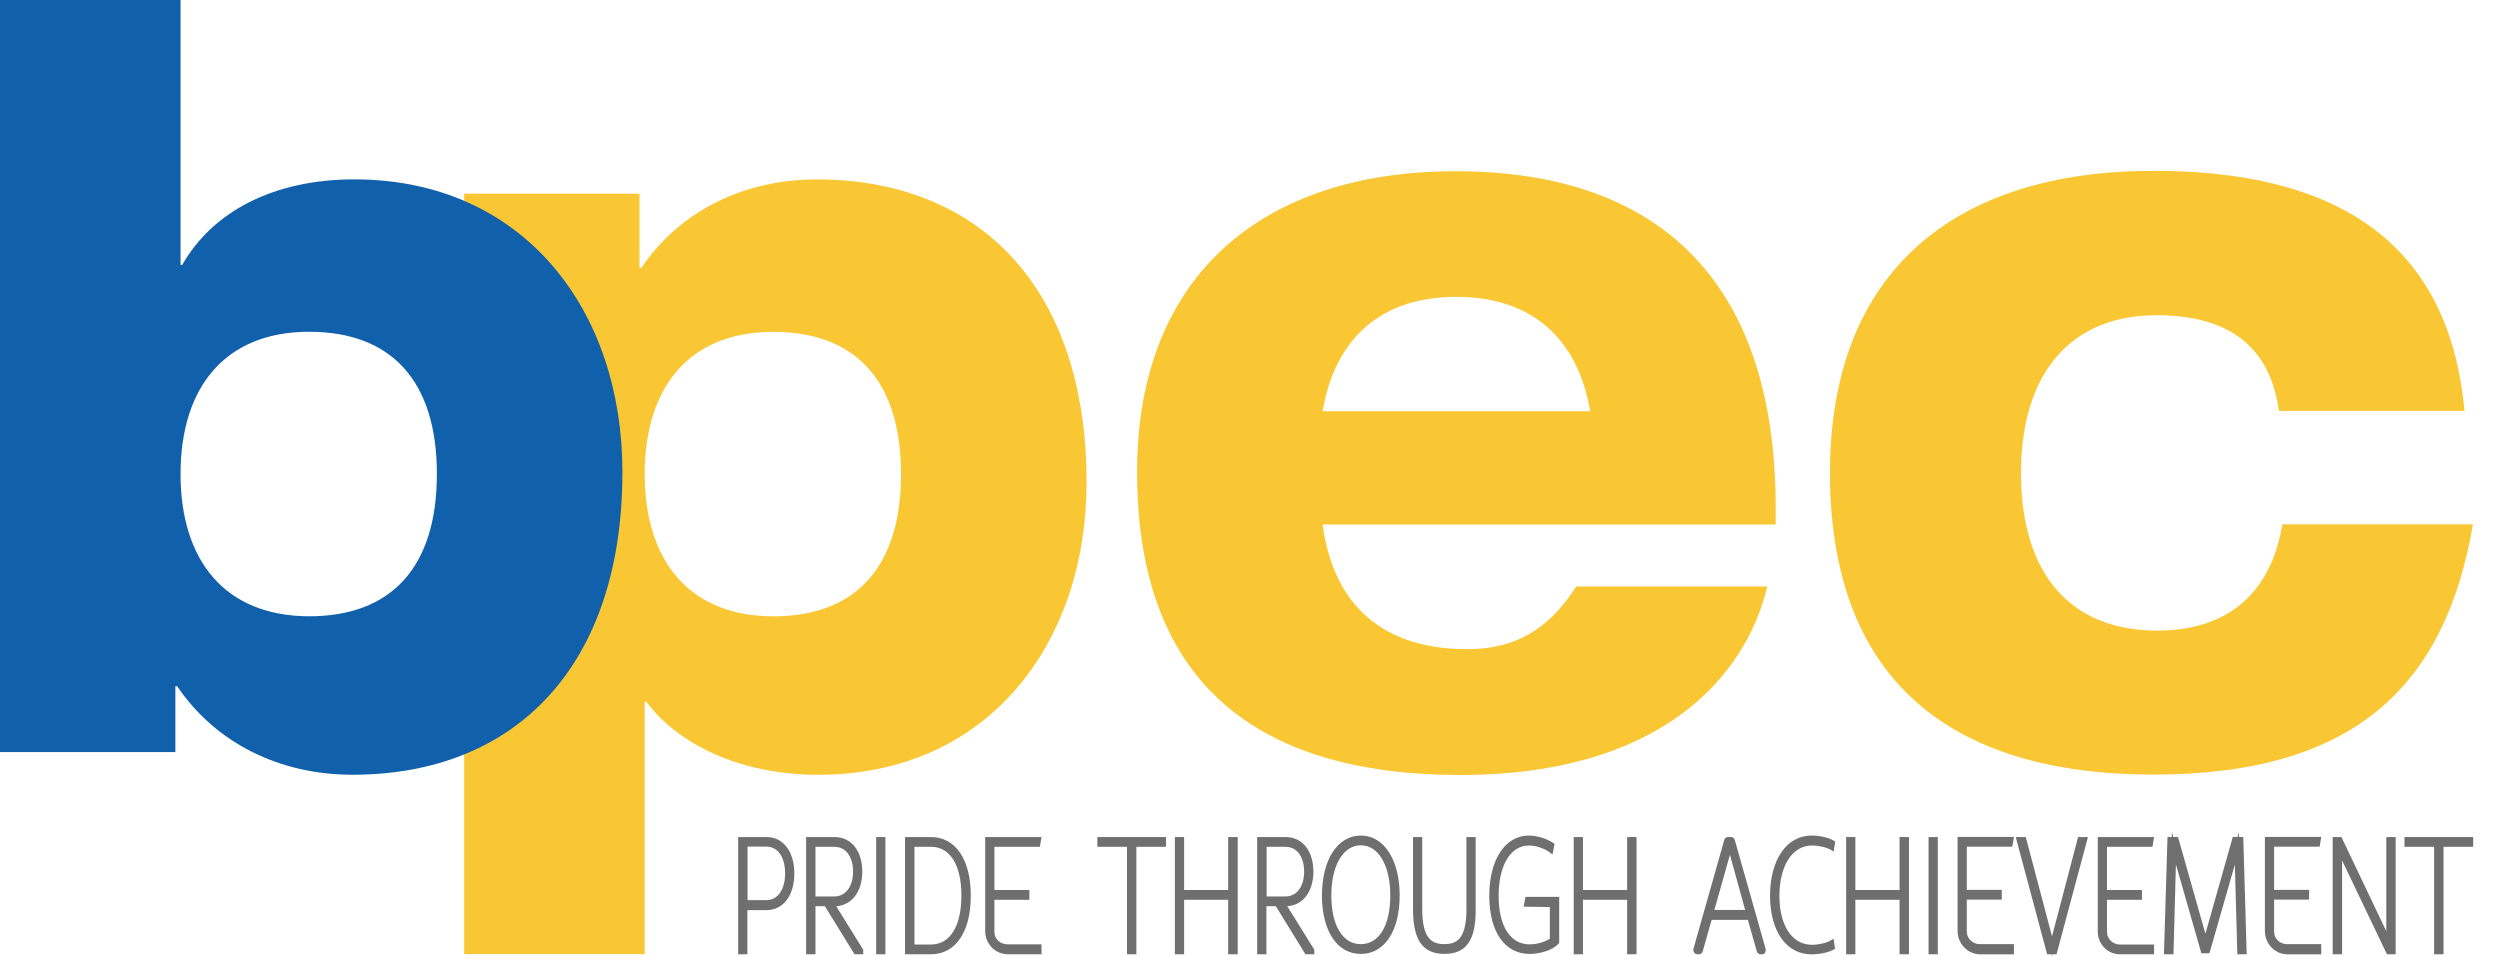 <?xml version="1.0" encoding="UTF-8"?> <svg xmlns="http://www.w3.org/2000/svg" width="68" height="26" viewBox="0 0 68 26" fill="none"><path d="M62.08 14.266C61.754 16.201 60.53 17.152 58.675 17.152C56.315 17.152 54.971 15.611 54.971 12.863C54.971 10.115 56.359 8.574 58.654 8.574C60.737 8.574 61.758 9.525 61.987 11.178H67.035C66.594 6.358 63.26 4.646 58.579 4.646C53.183 4.646 49.775 7.368 49.775 12.858C49.775 18.465 53.016 21.069 58.579 21.069C64.093 21.069 66.524 18.603 67.264 14.261H62.08V14.266ZM42.878 15.946C42.296 16.844 41.486 17.657 39.913 17.657C37.39 17.657 36.232 16.227 35.976 14.266H48.299V13.82C48.299 7.485 44.965 4.657 39.592 4.657C34.382 4.657 30.929 7.458 30.929 12.842C30.929 18.475 34.078 21.08 39.733 21.08C45.084 21.08 47.471 18.475 48.07 15.951H42.878V15.946ZM35.976 11.184C36.254 9.504 37.297 8.074 39.614 8.074C41.931 8.074 42.974 9.504 43.252 11.184H35.976ZM17.536 12.895C17.536 10.54 18.742 9.026 21.033 9.026C23.279 9.026 24.508 10.37 24.508 12.895C24.508 15.419 23.279 16.764 21.033 16.764C18.742 16.759 17.536 15.249 17.536 12.895ZM12.625 25.953H17.536V19.087H17.58C18.412 20.208 20.081 21.074 22.257 21.074C26.868 21.074 29.555 17.513 29.555 13.118C29.555 7.851 26.661 4.88 22.213 4.88C20.222 4.88 18.483 5.747 17.443 7.288H17.395V5.268H12.625V25.953Z" fill="#FAC734"></path><path d="M4.911 12.893C4.911 10.539 6.117 9.024 8.408 9.024C10.654 9.024 11.883 10.369 11.883 12.893C11.883 15.418 10.654 16.763 8.408 16.763C6.113 16.757 4.911 15.243 4.911 12.893ZM0 20.456H4.77V18.665H4.818C5.862 20.206 7.597 21.073 9.588 21.073C14.036 21.073 16.93 18.102 16.93 12.835C16.93 8.434 14.243 4.879 9.632 4.879C7.456 4.879 5.787 5.745 4.955 7.207H4.911V0H0V20.456Z" fill="#1160AB"></path><path d="M21.545 23.762C21.545 24.309 21.271 24.676 20.858 24.676H20.267V25.877H20.148V22.848H20.858C21.267 22.848 21.545 23.214 21.545 23.762ZM21.417 23.762C21.417 23.278 21.188 22.954 20.84 22.954H20.263V24.564H20.84C21.188 24.564 21.417 24.24 21.417 23.762Z" fill="#706F6F"></path><path d="M20.334 25.956H20.078V22.768H20.853C21.307 22.768 21.606 23.166 21.606 23.761C21.606 24.357 21.302 24.755 20.853 24.755H20.329V25.956H20.334ZM20.334 24.484H20.845C21.153 24.484 21.355 24.197 21.355 23.756C21.355 23.315 21.157 23.028 20.845 23.028H20.334V24.484Z" fill="#706F6F"></path><path d="M23.423 25.861V25.877H23.278L22.472 24.57H22.115V25.877H21.996V22.848H22.705C23.119 22.848 23.392 23.193 23.392 23.709C23.392 24.224 23.115 24.57 22.701 24.57H22.622L23.423 25.861ZM22.115 24.463H22.692C23.04 24.463 23.269 24.16 23.269 23.709C23.269 23.257 23.04 22.954 22.692 22.954H22.115V24.463Z" fill="#706F6F"></path><path d="M23.489 25.956H23.243L22.437 24.649H22.181V25.956H21.926V22.768H22.701C23.155 22.768 23.454 23.145 23.454 23.708C23.454 24.25 23.172 24.622 22.745 24.649L23.48 25.834V25.956H23.489ZM22.181 24.383H22.692C23 24.383 23.203 24.117 23.203 23.708C23.203 23.299 23.005 23.033 22.692 23.033H22.181V24.383Z" fill="#706F6F"></path><path d="M23.898 22.848H24.017V25.877H23.898V22.848Z" fill="#706F6F"></path><path d="M24.083 22.768H23.832V25.956H24.083V22.768Z" fill="#706F6F"></path><path d="M26.34 24.357C26.34 25.271 25.974 25.877 25.322 25.877H24.684V22.848H25.322C25.974 22.848 26.34 23.453 26.34 24.357ZM26.216 24.357C26.216 23.517 25.895 22.954 25.322 22.954H24.807V25.771H25.322C25.895 25.771 26.216 25.207 26.216 24.357Z" fill="#706F6F"></path><path d="M25.322 25.956H24.617V22.768H25.322C25.991 22.768 26.405 23.379 26.405 24.357C26.41 25.345 25.991 25.956 25.322 25.956ZM24.873 25.691H25.322C25.842 25.691 26.15 25.191 26.15 24.357C26.15 23.528 25.842 23.033 25.322 23.033H24.873V25.691Z" fill="#706F6F"></path><path d="M28.264 25.771V25.877H27.414C27.11 25.877 26.863 25.633 26.863 25.324V22.848H28.246L28.229 22.954H26.982V24.288H27.933V24.394H26.982V25.351C26.982 25.579 27.172 25.771 27.401 25.771H28.264Z" fill="#706F6F"></path><path d="M28.329 25.956H27.413C27.074 25.956 26.797 25.675 26.797 25.324V22.768H28.329L28.285 23.033H27.048V24.208H27.999V24.474H27.048V25.351C27.048 25.537 27.206 25.685 27.4 25.685H28.329V25.956Z" fill="#706F6F"></path><path d="M31.649 22.954H30.843V25.877H30.724V22.954H29.918V22.848H31.653V22.954H31.649Z" fill="#706F6F"></path><path d="M30.909 25.956H30.654V23.033H29.848V22.768H31.715V23.033H30.909V25.956Z" fill="#706F6F"></path><path d="M33.6 22.848V25.877H33.477V24.394H32.142V25.877H32.023V22.848H32.142V24.288H33.477V22.848H33.6Z" fill="#706F6F"></path><path d="M33.666 25.956H33.406V24.474H32.208V25.956H31.957V22.768H32.208V24.208H33.406V22.768H33.666V25.956Z" fill="#706F6F"></path><path d="M35.689 25.861V25.877H35.543L34.737 24.57H34.381V25.877H34.262V22.848H34.971C35.385 22.848 35.658 23.193 35.658 23.709C35.658 24.224 35.38 24.57 34.966 24.57H34.887L35.689 25.861ZM34.381 24.463H34.958C35.306 24.463 35.535 24.16 35.535 23.709C35.535 23.257 35.306 22.954 34.958 22.954H34.381V24.463Z" fill="#706F6F"></path><path d="M35.754 25.956H35.508L34.702 24.649H34.446V25.956H34.195V22.768H34.971C35.424 22.768 35.724 23.145 35.724 23.708C35.724 24.25 35.442 24.622 35.014 24.649L35.75 25.834V25.956H35.754ZM34.451 24.383H34.962C35.27 24.383 35.472 24.117 35.472 23.708C35.472 23.299 35.274 23.033 34.962 23.033H34.451V24.383Z" fill="#706F6F"></path><path d="M36.023 24.358C36.023 23.428 36.42 22.807 37.014 22.807C37.609 22.807 38.005 23.428 38.005 24.358C38.005 25.299 37.609 25.868 37.014 25.868C36.42 25.868 36.023 25.299 36.023 24.358ZM37.882 24.358C37.882 23.492 37.534 22.913 37.014 22.913C36.499 22.913 36.147 23.492 36.147 24.358C36.147 25.235 36.495 25.762 37.014 25.762C37.534 25.762 37.882 25.235 37.882 24.358Z" fill="#706F6F"></path><path d="M37.014 25.947C36.371 25.947 35.957 25.326 35.957 24.358C35.957 23.38 36.384 22.727 37.014 22.727C37.644 22.727 38.071 23.386 38.071 24.358C38.071 25.326 37.657 25.947 37.014 25.947ZM37.014 22.992C36.534 22.992 36.212 23.54 36.212 24.358C36.212 25.171 36.521 25.681 37.014 25.681C37.507 25.681 37.816 25.177 37.816 24.358C37.816 23.54 37.494 22.992 37.014 22.992Z" fill="#706F6F"></path><path d="M38.504 24.734V22.848H38.623V24.734C38.623 25.542 38.883 25.76 39.292 25.76C39.697 25.76 39.957 25.542 39.957 24.734V22.848H40.076V24.734C40.076 25.622 39.772 25.866 39.288 25.866C38.808 25.866 38.504 25.622 38.504 24.734Z" fill="#706F6F"></path><path d="M39.292 25.946C38.698 25.946 38.434 25.574 38.434 24.734V22.768H38.685V24.734C38.685 25.563 38.975 25.68 39.288 25.68C39.601 25.68 39.887 25.563 39.887 24.734V22.768H40.138V24.734C40.147 25.568 39.883 25.946 39.292 25.946Z" fill="#706F6F"></path><path d="M42.345 24.47V25.608C42.195 25.778 41.847 25.868 41.605 25.868C40.962 25.868 40.574 25.289 40.574 24.364C40.574 23.418 40.979 22.807 41.583 22.807C41.799 22.807 42.041 22.881 42.208 22.993L42.186 23.11C42.028 22.993 41.79 22.908 41.587 22.908C41.059 22.908 40.697 23.476 40.697 24.353C40.697 25.22 41.045 25.756 41.609 25.756C41.807 25.756 42.076 25.682 42.221 25.57V24.582L41.526 24.571L41.548 24.465H42.345V24.47Z" fill="#706F6F"></path><path d="M41.605 25.947C40.926 25.947 40.508 25.341 40.508 24.363C40.508 23.386 40.939 22.727 41.582 22.727C41.803 22.727 42.058 22.806 42.239 22.923L42.283 22.95L42.23 23.242L42.151 23.184C42.001 23.072 41.776 22.998 41.587 22.998C41.089 22.998 40.763 23.534 40.763 24.363C40.763 25.193 41.08 25.687 41.609 25.687C41.794 25.687 42.023 25.623 42.155 25.533V24.672L41.441 24.661L41.494 24.395H42.41V25.65L42.388 25.671C42.23 25.852 41.873 25.947 41.605 25.947Z" fill="#706F6F"></path><path d="M44.448 22.848V25.877H44.325V24.394H42.99V25.877H42.871V22.848H42.99V24.288H44.325V22.848H44.448Z" fill="#706F6F"></path><path d="M44.514 25.956H44.258V24.474H43.056V25.956H42.805V22.768H43.056V24.208H44.258V22.768H44.514V25.956Z" fill="#706F6F"></path><path d="M47.559 24.936H46.533C46.515 24.936 46.502 24.947 46.498 24.963L46.247 25.851C46.242 25.866 46.229 25.877 46.212 25.877H46.159C46.132 25.877 46.115 25.856 46.123 25.829L46.96 22.874C46.965 22.858 46.978 22.848 46.995 22.848H47.088C47.105 22.848 47.119 22.858 47.123 22.874L47.96 25.829C47.969 25.851 47.947 25.877 47.925 25.877H47.872C47.854 25.877 47.841 25.866 47.837 25.851L47.586 24.963C47.59 24.947 47.577 24.936 47.559 24.936ZM47.546 24.782L47.084 23.124C47.075 23.087 47.022 23.087 47.013 23.124L46.551 24.782C46.546 24.803 46.564 24.83 46.586 24.83H47.511C47.533 24.83 47.55 24.809 47.546 24.782Z" fill="#706F6F"></path><path d="M47.935 25.956H47.882C47.838 25.956 47.798 25.924 47.785 25.877L47.543 25.021H46.556L46.314 25.877C46.301 25.924 46.261 25.956 46.217 25.956H46.164C46.129 25.956 46.098 25.935 46.076 25.903C46.059 25.871 46.054 25.834 46.063 25.802L46.9 22.847C46.913 22.799 46.953 22.768 46.997 22.768H47.089C47.133 22.768 47.173 22.799 47.186 22.847L48.023 25.802C48.032 25.84 48.027 25.871 48.01 25.903C48.001 25.935 47.97 25.956 47.935 25.956ZM46.486 24.819L46.468 24.888C46.477 24.878 46.49 24.867 46.503 24.862C46.503 24.862 46.503 24.862 46.503 24.856C46.495 24.846 46.486 24.835 46.486 24.819ZM47.596 24.862C47.609 24.867 47.622 24.878 47.631 24.888L47.613 24.819C47.609 24.835 47.605 24.846 47.596 24.862ZM46.631 24.75H47.468L47.054 23.251L46.631 24.75ZM47.023 22.927L46.992 23.044C47.01 23.028 47.032 23.023 47.054 23.023C47.076 23.023 47.094 23.028 47.111 23.044L47.08 22.932H47.023V22.927Z" fill="#706F6F"></path><path d="M48.211 24.364C48.211 23.428 48.634 22.807 49.272 22.807C49.488 22.807 49.717 22.86 49.845 22.934L49.827 23.041C49.7 22.966 49.484 22.913 49.286 22.913C48.717 22.913 48.339 23.492 48.339 24.364C48.339 25.235 48.717 25.772 49.286 25.772C49.488 25.772 49.704 25.719 49.827 25.645L49.845 25.751C49.722 25.825 49.488 25.878 49.272 25.878C48.634 25.878 48.211 25.299 48.211 24.364Z" fill="#706F6F"></path><path d="M49.272 25.958C48.589 25.958 48.145 25.331 48.145 24.363C48.145 23.386 48.598 22.727 49.272 22.727C49.501 22.727 49.734 22.78 49.875 22.865L49.919 22.891L49.875 23.162L49.796 23.114C49.677 23.045 49.47 22.998 49.281 22.998C48.752 22.998 48.4 23.55 48.4 24.369C48.4 25.177 48.748 25.698 49.281 25.698C49.47 25.698 49.677 25.65 49.792 25.581L49.871 25.533L49.915 25.804L49.871 25.83C49.739 25.905 49.505 25.958 49.272 25.958Z" fill="#706F6F"></path><path d="M51.858 22.848V25.877H51.735V24.394H50.4V25.877H50.281V22.848H50.4V24.288H51.735V22.848H51.858Z" fill="#706F6F"></path><path d="M51.924 25.956H51.668V24.474H50.466V25.956H50.215V22.768H50.466V24.208H51.668V22.768H51.924V25.956Z" fill="#706F6F"></path><path d="M52.523 22.848H52.642V25.877H52.523V22.848Z" fill="#706F6F"></path><path d="M52.708 22.768H52.457V25.956H52.708V22.768Z" fill="#706F6F"></path><path d="M54.713 25.773V25.879H53.867C53.559 25.879 53.312 25.629 53.312 25.326V22.85H54.695L54.678 22.956H53.431V24.29H54.383V24.396H53.431V25.348C53.431 25.581 53.621 25.767 53.854 25.767H54.713V25.773Z" fill="#706F6F"></path><path d="M54.779 25.958H53.867C53.524 25.958 53.246 25.671 53.246 25.32V22.764H54.779L54.735 23.029H53.497V24.204H54.448V24.47H53.497V25.341C53.497 25.527 53.656 25.681 53.849 25.681H54.779V25.958Z" fill="#706F6F"></path><path d="M56.705 22.848L55.895 25.877H55.736L54.926 22.848H55.058L55.82 25.739L56.582 22.848H56.705Z" fill="#706F6F"></path><path d="M55.815 25.999L55.801 25.956H55.682L54.828 22.768H55.101L55.815 25.468L56.524 22.768H56.792L55.938 25.956H55.824L55.815 25.999Z" fill="#706F6F"></path><path d="M58.526 25.771V25.877H57.662C57.367 25.877 57.125 25.638 57.125 25.34V22.848H58.508L58.49 22.954H57.244V24.288H58.195V24.394H57.244V25.351C57.244 25.579 57.433 25.771 57.662 25.771H58.526Z" fill="#706F6F"></path><path d="M58.591 25.956H57.662C57.327 25.956 57.059 25.68 57.059 25.34V22.768H58.591L58.547 23.033H57.31V24.208H58.261V24.474H57.31V25.351C57.31 25.537 57.468 25.691 57.662 25.691H58.591V25.956Z" fill="#706F6F"></path><path d="M60.916 25.877L60.841 23.076L60.048 25.85H59.921L59.128 23.07L59.053 25.871H58.93L59.018 22.842H59.194L59.987 25.643L60.779 22.842H60.956L61.044 25.871H60.916V25.877Z" fill="#706F6F"></path><path d="M61.11 25.956H60.855L60.788 23.517L60.097 25.929H59.877L59.185 23.511L59.119 25.956H58.859L58.956 22.767H59.075V22.629L59.115 22.767H59.242L59.987 25.398L60.731 22.767H60.859L60.894 22.634L60.898 22.767H61.017L61.11 25.956Z" fill="#706F6F"></path><path d="M63.072 25.773V25.879H62.222C61.919 25.879 61.672 25.634 61.672 25.326V22.85H63.055L63.037 22.956H61.786V24.29H62.738V24.396H61.786V25.353C61.786 25.581 61.976 25.773 62.205 25.773H63.072Z" fill="#706F6F"></path><path d="M63.138 25.958H62.222C61.883 25.958 61.605 25.676 61.605 25.325V22.764H63.138L63.094 23.029H61.856V24.204H62.808V24.47H61.856V25.347C61.856 25.533 62.015 25.681 62.209 25.681H63.138V25.958Z" fill="#706F6F"></path><path d="M65.096 22.848V25.877H64.964L63.638 23.108V25.877H63.52V22.848H63.652L64.977 25.633V22.848H65.096Z" fill="#706F6F"></path><path d="M65.162 25.956H64.925L63.705 23.405V25.956H63.449V22.768H63.687L64.907 25.329V22.768H65.162V25.956Z" fill="#706F6F"></path><path d="M67.204 22.954H66.397V25.877H66.279V22.954H65.473V22.848H67.208V22.954H67.204Z" fill="#706F6F"></path><path d="M66.464 25.956H66.208V23.033H65.402V22.768H67.27V23.033H66.464V25.956Z" fill="#706F6F"></path></svg> 
